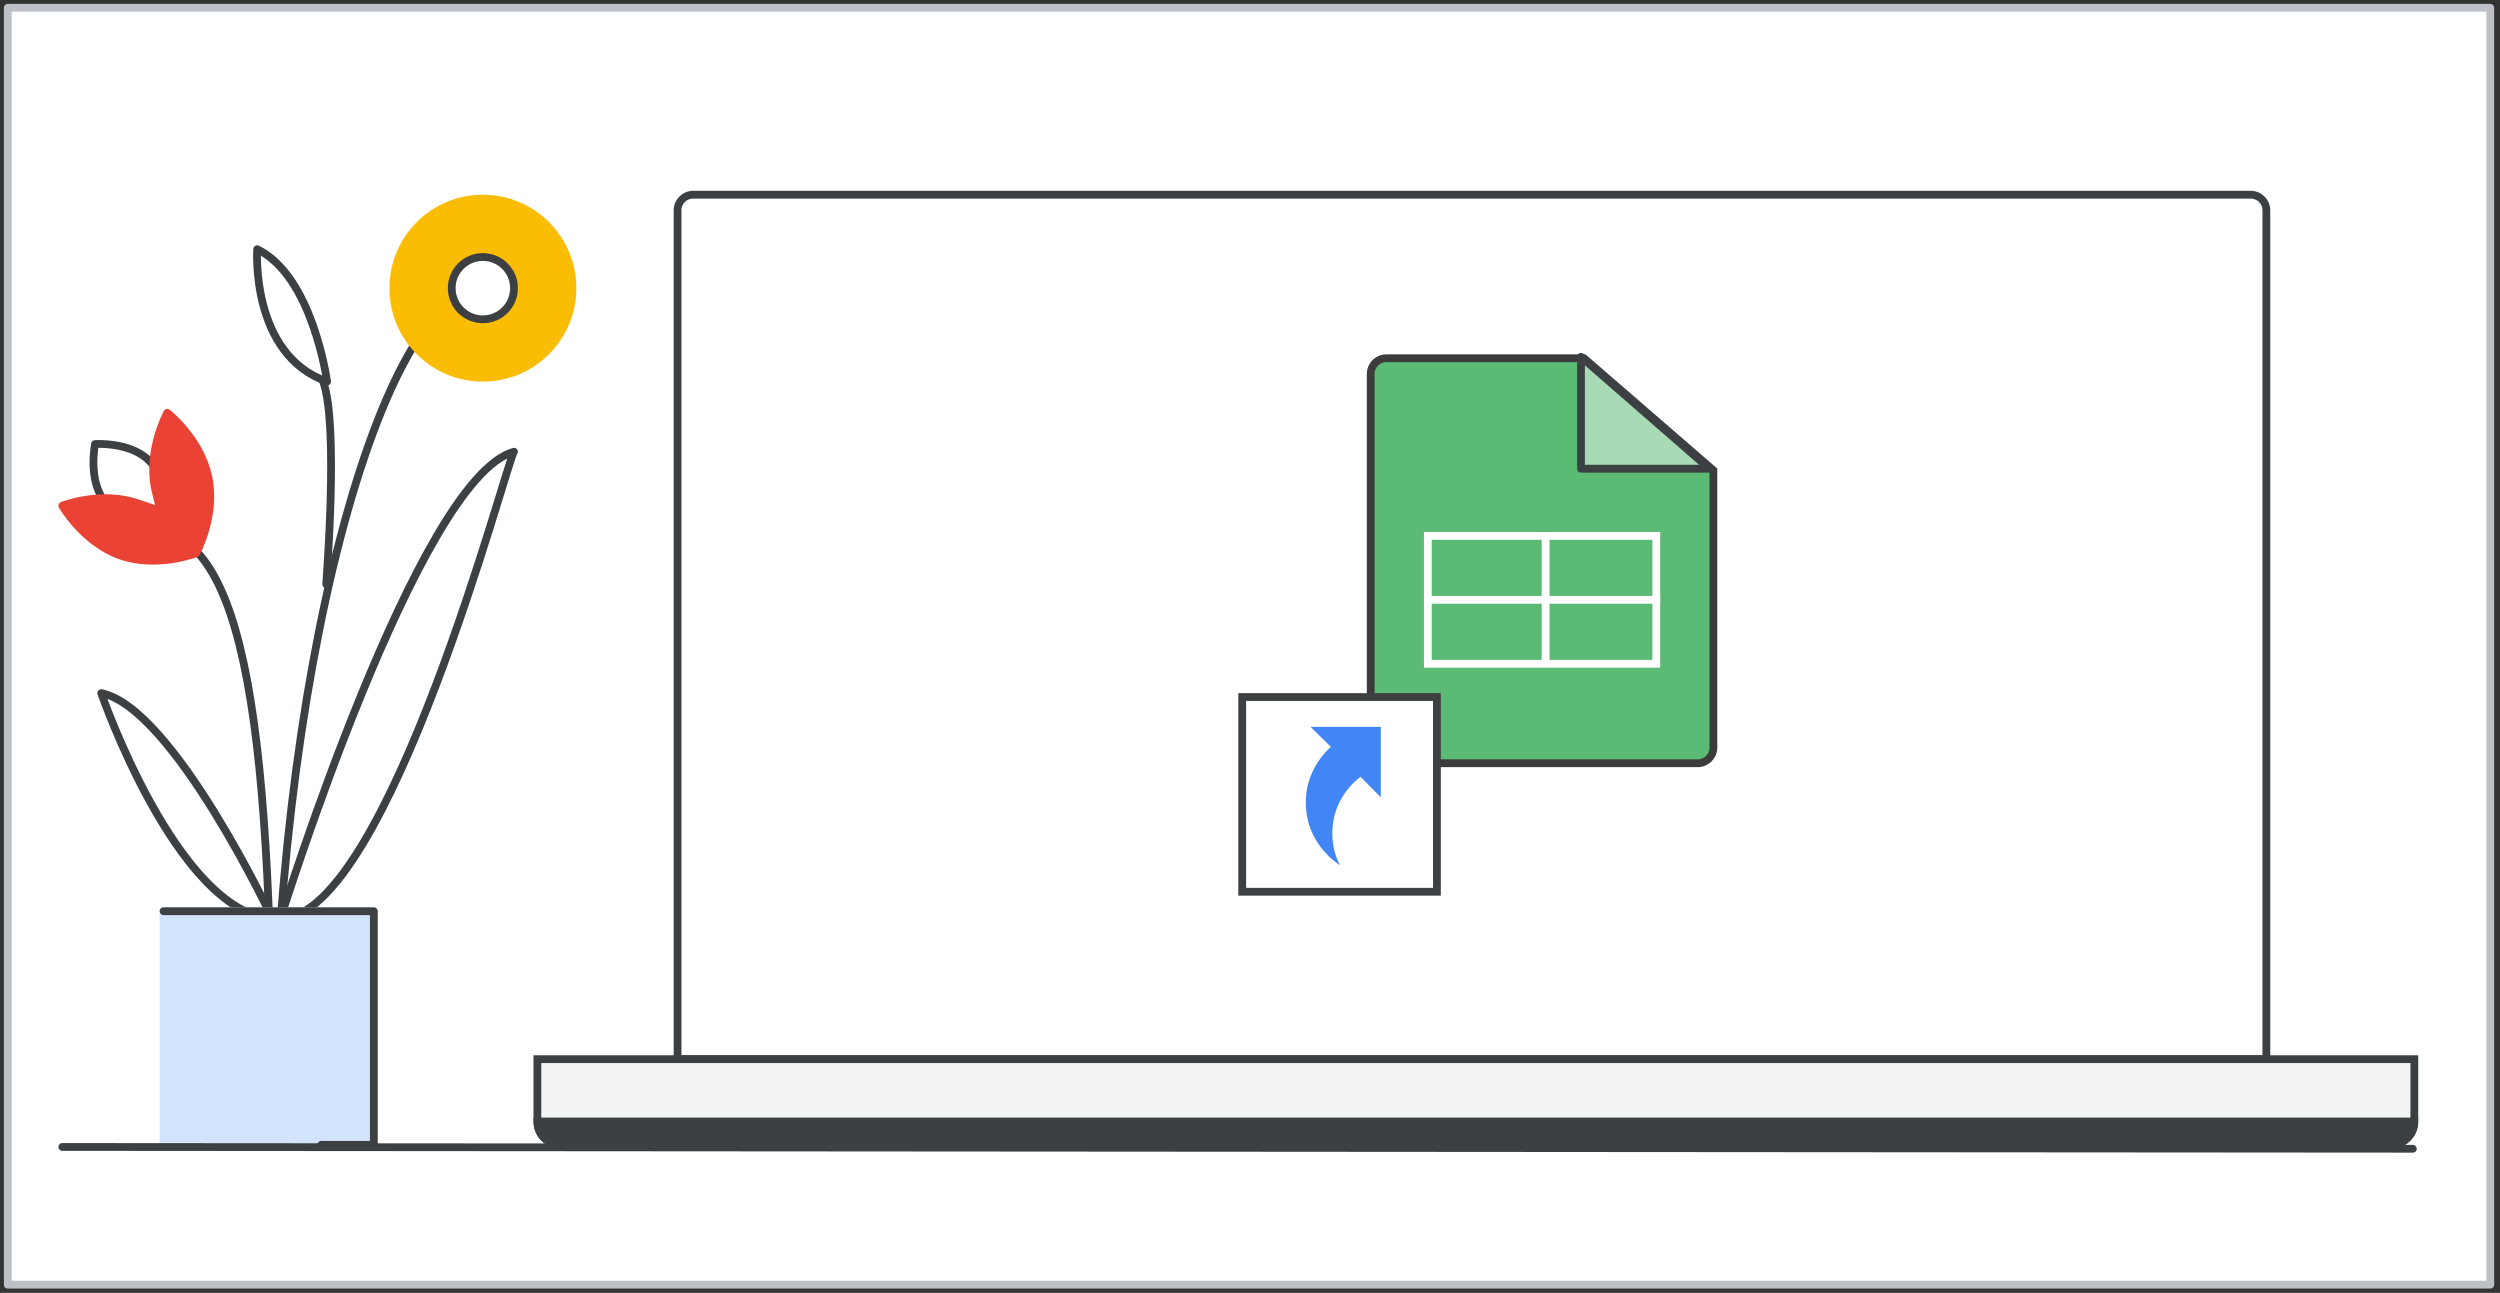 <?xml version="1.0" encoding="UTF-8"?>
<svg width="321px" height="166px" viewBox="0 0 321 166" version="1.1" xmlns="http://www.w3.org/2000/svg" xmlns:xlink="http://www.w3.org/1999/xlink">
    <rect x="0" y="0" width="321" height="166" fill="#333333" stroke="none"/>
    <title>sheets-sw-shortcut</title>
    <g id="sheets-sw-shortcut" stroke="none" stroke-width="1" fill="none" fill-rule="evenodd">
        <rect id="border-and-background" stroke="#BDC1C6" fill="#FFFFFF" stroke-linejoin="round" x="1" y="1" width="318.75" height="163.95"></rect>
        <g id="Rectangle" transform="translate(69, 25)" stroke="#3C4043">
            <path d="M20,0 L220,0 C221.105,-2.02906125e-16 222,0.895 222,2 L222,111 L222,111 L18,111 L18,2 C18,0.895 18.895,2.02906125e-16 20,0 Z" fill="#FFFFFF" fill-rule="nonzero" stroke-linejoin="round"></path>
            <path d="M0,111 L241,111 L241,119 C241,120.657 239.657,122 238,122 L3,122 C1.343,122 2.02906125e-16,120.657 0,119 L0,111 L0,111 Z" fill="#F1F3F4"></path>
            <path d="M0,119 L241,119 C241,120.657 239.657,122 238,122 L3,122 C1.343,122 2.02906125e-16,120.657 0,119 L0,119 L0,119 Z" fill="#3C4043"></path>
        </g>
        <g id="Flower" transform="translate(8, 25)">
            <path d="M58,33 C57.241,33.583 41.919,92.634 28,93 C28,92.983 45.666,36.347 58,33 Z" id="Path" stroke="#3C4043" fill="#FFFFFF" fill-rule="nonzero" stroke-linecap="round" stroke-linejoin="round"></path>
            <path d="M21,82 C25.172,88.146 27,109 27,109" id="Path" stroke="#3C4043" stroke-linecap="round" stroke-linejoin="round"></path>
            <path d="M5,64 C5,64 14.688,92.071 27,93 C27,93 14.226,65.824 5,64 Z" id="Path" stroke="#3C4043" fill="#FFFFFF" fill-rule="nonzero" stroke-linecap="round" stroke-linejoin="round"></path>
            <path d="M27,121 C27,60.838 41.294,12 54,12" id="Path" stroke="#3C4043" stroke-linecap="round" stroke-linejoin="round"></path>
            <path d="M27,121 C27,69.312 23.746,43 11,43" id="Path" stroke="#3C4043" stroke-linecap="round" stroke-linejoin="round"></path>
            <path d="M54,24 C60.627,24 66,18.627 66,12 C66,5.373 60.627,0 54,0 C47.373,0 42,5.373 42,12 C42,18.627 47.373,24 54,24 Z" id="Path" fill="#FBBC04" fill-rule="nonzero"></path>
            <path d="M54,16 C56.209,16 58,14.209 58,12 C58,9.791 56.209,8 54,8 C51.791,8 50,9.791 50,12 C50,14.209 51.791,16 54,16 Z" id="Path" stroke="#3C4043" fill="#FFFFFF" stroke-linecap="round" stroke-linejoin="round"></path>
            <polygon id="Path" stroke="#D2E3FC" fill="#D2E3FC" fill-rule="nonzero" stroke-linecap="round" stroke-linejoin="round" points="40 92 13 92 13 122 40 122"></polygon>
            <polyline id="Shape" stroke="#3C4043" stroke-linecap="round" stroke-linejoin="round" points="13 92 40 92 40 122 33.25 122"></polyline>
            <path d="M12.793,41.988 C12.793,41.988 13.79,37.18 11.41,34.426 C9.031,31.671 4.207,32.014 4.207,32.014 C4.207,32.014 3.21,36.821 5.59,39.576 C7.953,42.314 12.793,41.988 12.793,41.988 Z" id="Path" stroke="#3C4043" fill="#FFFFFF" fill-rule="nonzero" stroke-linecap="round" stroke-linejoin="round"></path>
            <path d="M13.479,28 C13.479,28 10.873,32.761 11.909,37.741 C12.076,38.518 12.61,40.594 12.61,40.594 C12.61,40.594 10.506,39.919 9.754,39.649 C5.011,37.961 0,39.936 0,39.936 C0,39.936 2.689,44.646 7.433,46.317 C12.176,48.006 17.187,46.03 17.187,46.03 C17.187,46.03 19.792,41.27 18.757,36.289 C17.738,31.326 13.479,28 13.479,28 Z" id="Path" stroke="#EA4335" fill="#EA4335" fill-rule="nonzero" stroke-linecap="round" stroke-linejoin="round"></path>
            <path d="M33.488,24 C35.528,29.502 33.888,49.66 33.888,50" id="Path" stroke="#3C4043" stroke-linecap="round" stroke-linejoin="round"></path>
            <path d="M25.021,7 C25.021,7 24.135,20.547 34,24 C34,23.984 32.159,10.436 25.021,7 Z" id="Path" stroke="#3C4043" fill="#FFFFFF" fill-rule="nonzero" stroke-linecap="round" stroke-linejoin="round"></path>
        </g>
        <line x1="8" y1="147.269" x2="309.808" y2="147.5" id="baseline" stroke="#3C4043" stroke-linecap="round" stroke-linejoin="round"></line>
        <g id="Group" transform="translate(159, 46)">
            <g id="logo" transform="translate(17, 0)">
                <path d="M2,0 L27.387,0 L27.387,0 L44,14.387 L44,50 C44,51.105 43.105,52 42,52 L2,52 C0.895,52 1.3527075e-16,51.105 0,50 L0,2 C-1.3527075e-16,0.895 0.895,2.02906125e-16 2,0 Z" id="Rectangle" stroke="#3C3C3C" fill="#5BBA73"></path>
                <line x1="8.25" y1="31.018" x2="36.667" y2="31.018" id="Line-11" stroke="#FFFFFF" stroke-linecap="square"></line>
                <rect id="Rectangle" stroke="#FFFFFF" x="7.333" y="22.807" width="29.333" height="16.421"></rect>
                <path d="M42.318,-0.535 L27.947,15.967 L27.947,-0.535 L42.318,-0.535 Z" id="Path-5" stroke="#3C4043" fill="#A8DAB5" stroke-linejoin="round" transform="translate(34.833, 7.298) rotate(-90) translate(-34.833, -7.298) "></path>
                <line x1="22.458" y1="22.807" x2="22.458" y2="38.316" id="Line-12" stroke="#FFFFFF" stroke-linecap="square"></line>
            </g>
            <rect id="Rectangle" stroke="#3C4043" fill="#FFFFFF" x="0.5" y="43.5" width="25" height="25"></rect>
            <path d="M9.286,65.1 L11.886,62.531 C10.895,61.644 10.111,60.586 9.533,59.358 C8.956,58.13 8.667,56.805 8.667,55.381 C8.667,53.689 9.069,52.141 9.874,50.738 C10.679,49.335 11.741,48.2 13.062,47.333 C12.732,47.952 12.484,48.602 12.319,49.283 C12.154,49.964 12.071,50.676 12.071,51.419 C12.071,52.905 12.397,54.277 13.047,55.536 C13.697,56.794 14.579,57.847 15.693,58.693 L18.293,56.062 L18.293,65.1 L9.286,65.1 Z" id="Path" fill="#4285F4" transform="translate(13.48, 56.217) scale(1, -1) translate(-13.48, -56.217) "></path>
        </g>
    </g>
</svg>